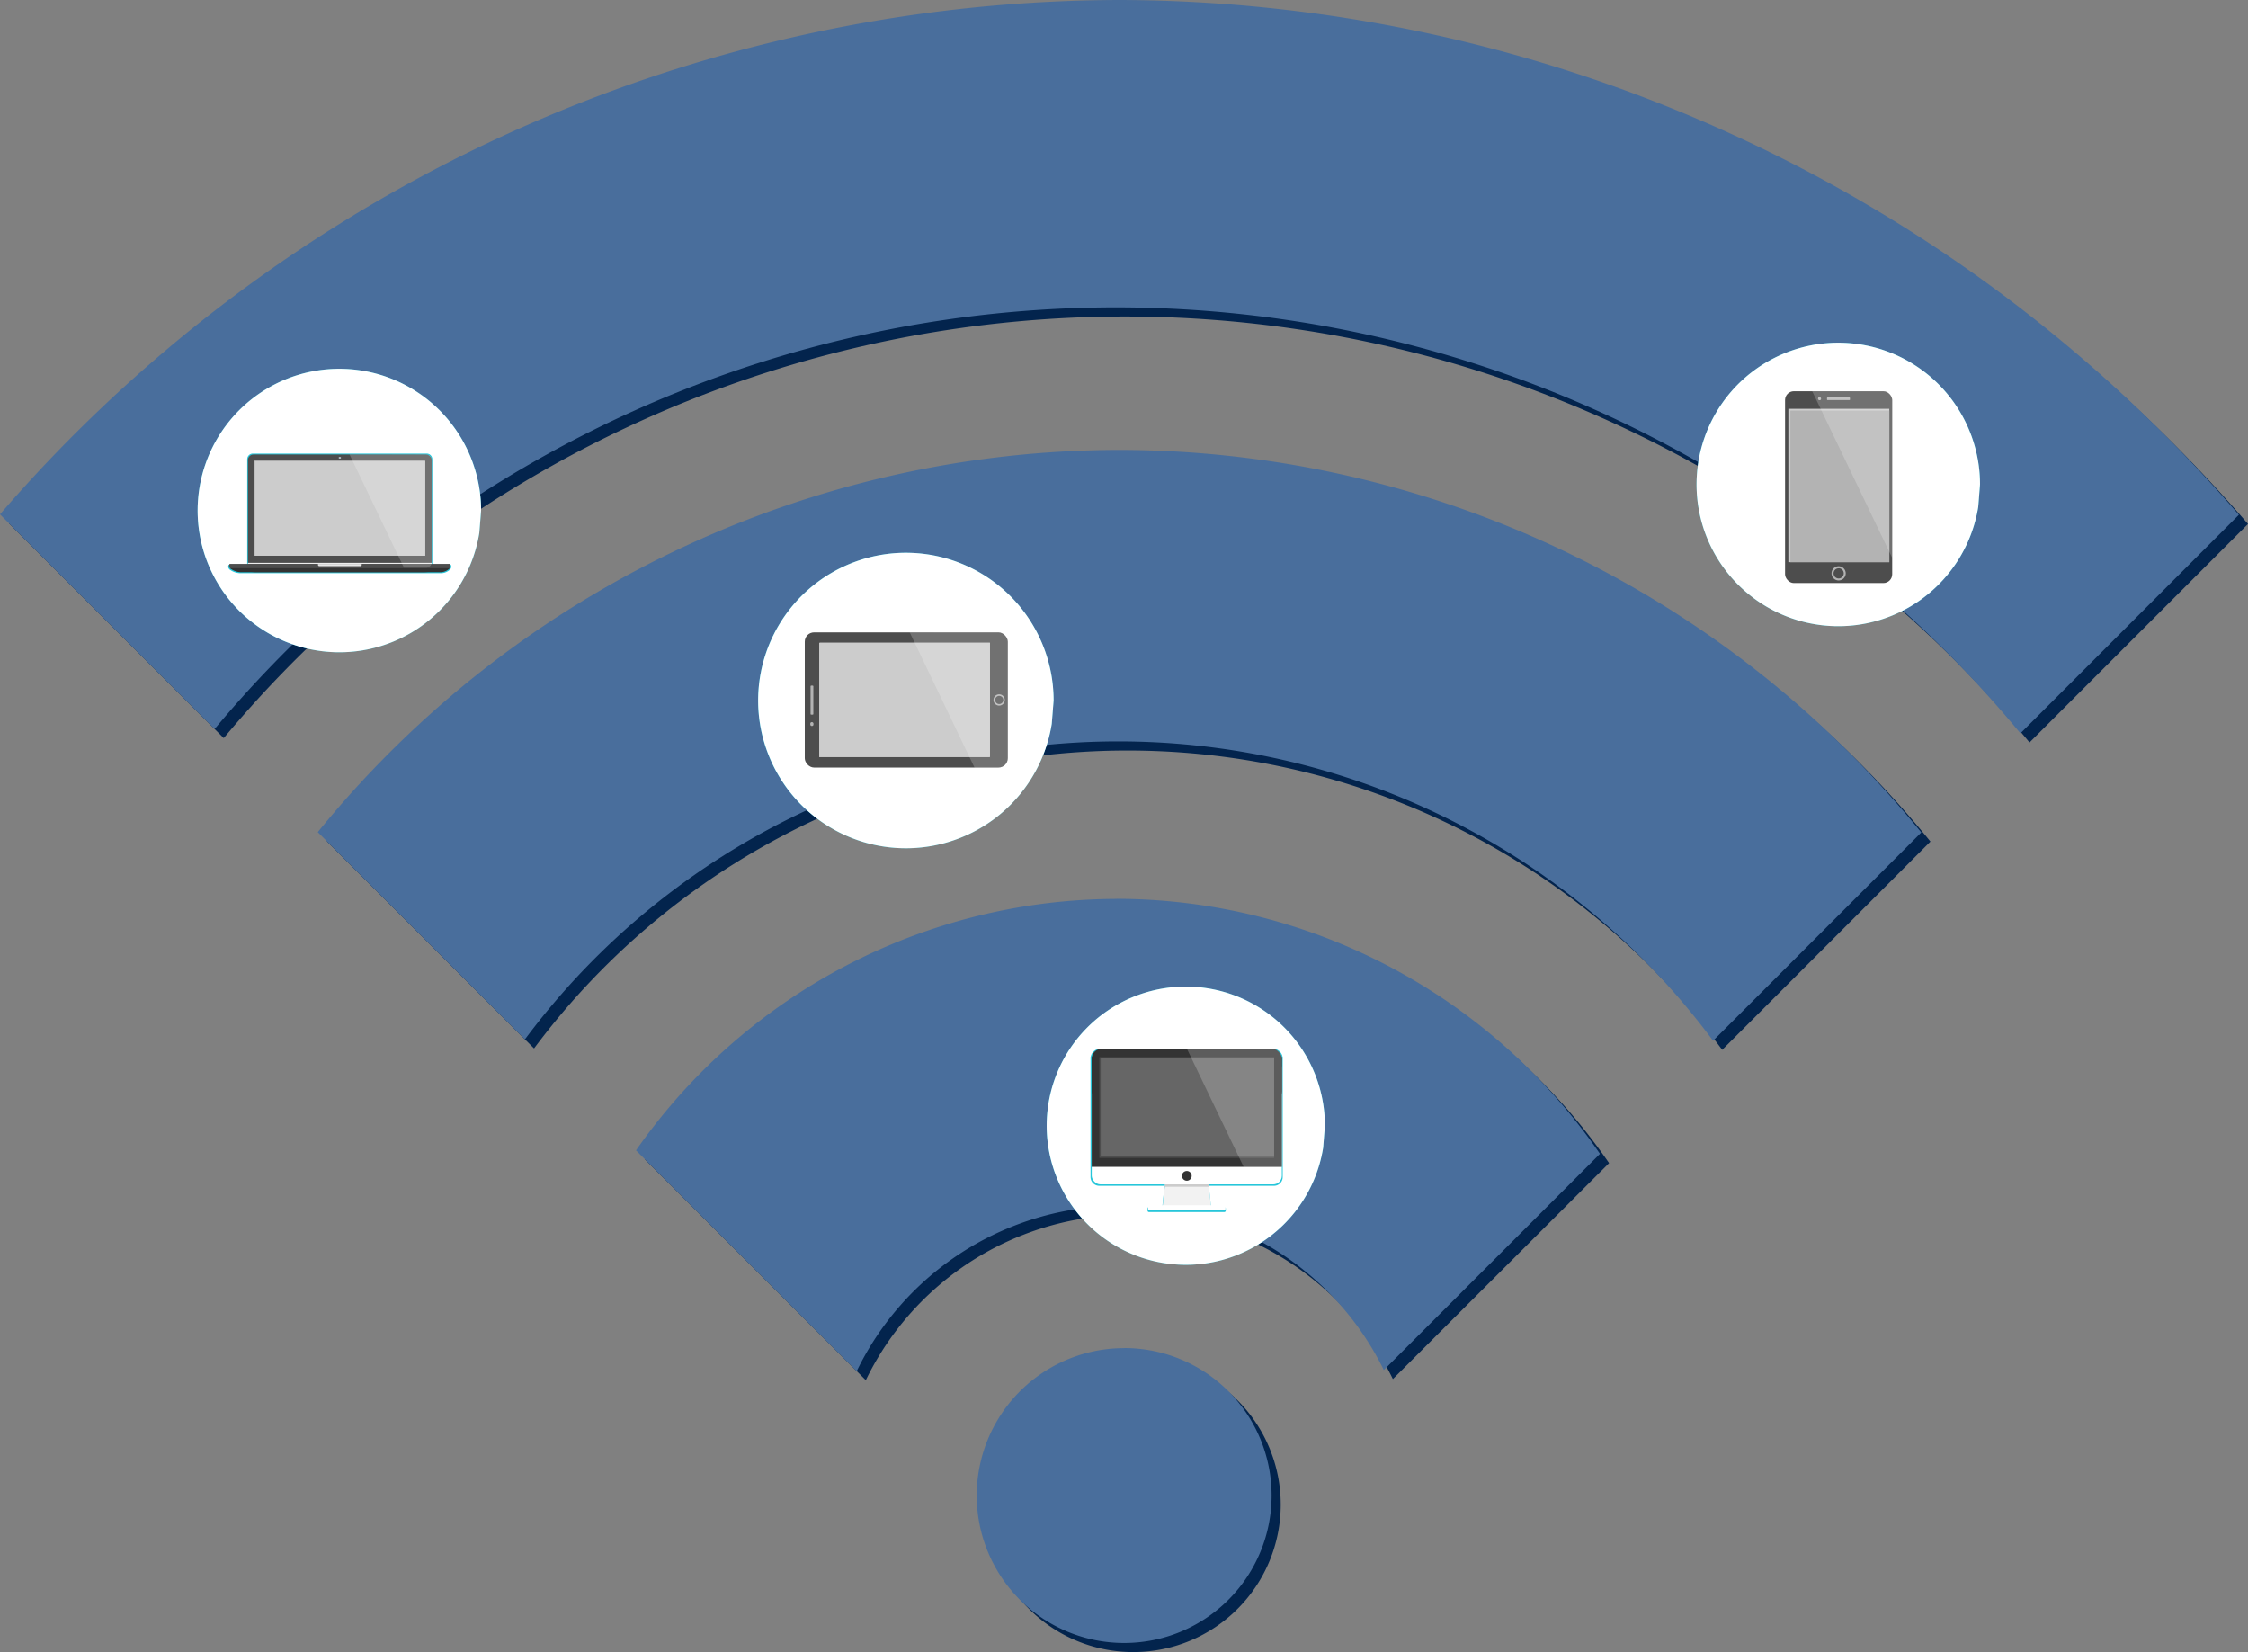 <svg id="au-wifi" xmlns="http://www.w3.org/2000/svg" viewBox="0 0 797.55 586.09"><rect x="0" y="0" width="797.55" height="586.09" fill="#808080" stroke="none"/><defs><style>.cls-1{fill:#03244d;}.cls-2{fill:#496e9c;}.cls-14,.cls-3{fill:#26c6da;}.cls-11,.cls-4{fill:#fff;}.cls-5{fill:#f2f2f2;}.cls-6{fill:#ccc;}.cls-7,.cls-8{fill:#333;}.cls-11,.cls-13,.cls-14,.cls-16,.cls-17,.cls-7{fill-rule:evenodd;}.cls-16,.cls-9{fill:#4d4d4d;}.cls-10{fill:#666;}.cls-11{fill-opacity:0.2;}.cls-12,.cls-13{fill:#b3b3b3;}.cls-15{fill:#ececec;}.cls-17{fill:#e6e6e6;}.cls-18{fill:#b0bec5;}</style></defs><title>au-wifi-lb</title><path class="cls-1" d="M452.82,17.62A526.52,526.52,0,0,0,55.59,200.08l76.15,76.15a416.45,416.45,0,0,1,640.66,1.55l77.51-77.51A526.52,526.52,0,0,0,452.82,17.63Zm-.26,159.58A367.21,367.21,0,0,0,168.33,312.83l73.5,73.49a262.65,262.65,0,0,1,421.54.5l73.88-73.89A367.2,367.2,0,0,0,452.56,177.21Zm-.68,159.28a208.59,208.59,0,0,0-170.66,89.23L359.53,504a104,104,0,0,1,187-.39L623.23,427a208.58,208.58,0,0,0-171.36-90.47Zm2.55,159.35a52.32,52.32,0,0,0-52.31,52.33h0a52.31,52.31,0,1,0,52.31-52.33Z" transform="translate(-52.36 -14.39)"/><path class="cls-2" d="M449.59,14.39A526.48,526.48,0,0,0,52.36,196.85L128.51,273a416.44,416.44,0,0,1,640.66,1.54L846.68,197A526.56,526.56,0,0,0,449.59,14.39ZM449.32,174A367.18,367.18,0,0,0,165.1,309.59l73.5,73.5a262.63,262.63,0,0,1,421.53.5L734,309.7A367.21,367.21,0,0,0,449.33,174Zm-.68,159.27A208.59,208.59,0,0,0,278,422.48l78.31,78.31a104,104,0,0,1,187-.39L620,423.71a208.6,208.6,0,0,0-171.35-90.47Zm2.55,159.36a52.32,52.32,0,0,0-52.31,52.33h0A52.31,52.31,0,1,0,451.2,492.6Z" transform="translate(-52.36 -14.39)"/><path class="cls-3" d="M754.2,194.18a50.28,50.28,0,1,1,.63-7.93" transform="translate(-52.36 -14.39)"/><path class="cls-4" d="M754.2,194.18a50.28,50.28,0,1,1,.63-7.93" transform="translate(-52.36 -14.39)"/><path class="cls-3" d="M425.48,271.19a52.41,52.41,0,1,1,.66-8.27" transform="translate(-52.36 -14.39)"/><path class="cls-4" d="M425.5,271.19a52.41,52.41,0,1,1,.66-8.27" transform="translate(-52.36 -14.39)"/><path class="cls-3" d="M521.79,421.53a49.35,49.35,0,1,1,.62-7.79" transform="translate(-52.36 -14.39)"/><path class="cls-4" d="M521.79,421.53a49.35,49.35,0,1,1,.62-7.78" transform="translate(-52.36 -14.39)"/><path class="cls-3" d="M222.41,203.43a50.28,50.28,0,1,1,.63-7.93" transform="translate(-52.36 -14.39)"/><path class="cls-4" d="M222.41,203.43a50.28,50.28,0,1,1,.63-7.93" transform="translate(-52.36 -14.39)"/><path class="cls-3" d="M442.79,386.4a3.53,3.53,0,0,0-3.47,2.9h-.06v39.5h0v3.14a3.11,3.11,0,0,0,3.11,3.11h23.15l-.09.85-.71,6.68H460a.51.51,0,0,0-.51.52v.75a.51.51,0,0,0,.51.52h26.72a.52.52,0,0,0,.52-.52v-.75a.52.52,0,0,0-.52-.52H482l-.79-7.53h23.13a3.1,3.1,0,0,0,3.1-3.11V428.8h0V389.3h-.06a3.52,3.52,0,0,0-3.47-2.9Z" transform="translate(-52.36 -14.39)"/><path class="cls-5" d="M466,431.74l14.91.34,1.23,11.67H464.69Z" transform="translate(-52.36 -14.39)"/><path class="cls-6" d="M466,431.74l-.39,3.64h15.65l-.35-3.3L466,431.74Z" transform="translate(-52.36 -14.39)"/><rect class="cls-4" x="387.33" y="375.87" width="67.44" height="44.28" rx="3.07"/><path class="cls-7" d="M439.67,389.32v39h67.46v-39Zm1.59,2h64l-8.58,32.15-47.95-3.2Z" transform="translate(-52.36 -14.39)"/><rect class="cls-8" x="387.32" y="372.07" width="67.46" height="18.59" rx="3.49"/><rect class="cls-4" x="407.31" y="427.58" width="27.48" height="1.77" rx="0.51"/><circle class="cls-8" cx="421.06" cy="417.13" r="1.73"/><rect class="cls-9" x="390.04" y="375.03" width="62" height="35.73"/><rect class="cls-10" x="390.52" y="375.46" width="61.52" height="34.75"/><path class="cls-11" d="M473.46,386.45l20.13,41.9h13.54v-39h-.06a3.48,3.48,0,0,0-3.43-2.86H473.46Z" transform="translate(-52.36 -14.39)"/><rect class="cls-9" x="285.52" y="224.33" width="72.02" height="47.96" rx="3.3"/><rect class="cls-6" x="290.64" y="228.02" width="60.57" height="40.58"/><rect class="cls-12" x="287.47" y="256.18" width="1.13" height="1.36" rx="0.5"/><rect class="cls-12" x="287.57" y="243.23" width="0.99" height="10.29" rx="0.21"/><path class="cls-13" d="M404.84,262.7a2,2,0,0,0,2,2h0a2,2,0,0,0,2-2h0a2,2,0,0,0-2-2h0a2,2,0,0,0-2,2Zm.57,0a1.45,1.45,0,1,1,1.45,1.45A1.45,1.45,0,0,1,405.41,262.7Z" transform="translate(-52.36 -14.39)"/><rect class="cls-6" x="290.88" y="228.02" width="60.32" height="40.3"/><path class="cls-11" d="M375.11,238.72l23,48h8.46a3.31,3.31,0,0,0,3.31-3.3V242a3.3,3.3,0,0,0-3.31-3.3Z" transform="translate(-52.36 -14.39)"/><path class="cls-14" d="M142.06,175.3a2,2,0,0,0-2,2v36.78a1.23,1.23,0,0,0,0,.27h0v.37h-6.52a1.18,1.18,0,0,0,0,1.38.41.41,0,0,0,.18.16h-.1a6.52,6.52,0,0,0,4,1.48h71.29a4.76,4.76,0,0,0,3.3-1.48h-.12a.53.53,0,0,0,.21-.16,1.46,1.46,0,0,0,0-1.38h-6.56v-.37h0a2.45,2.45,0,0,0,0-.27V177.3a2,2,0,0,0-2-2Z" transform="translate(-52.36 -14.39)"/><rect class="cls-9" x="87.96" y="161.24" width="65.2" height="40.14" rx="1.97"/><rect class="cls-15" x="87.96" y="199.67" width="65.2" height="0.4"/><path class="cls-16" d="M133.84,214.43a1.18,1.18,0,0,0,0,1.36c.45.77,8,1.61,9.34,1.61h59.48c1.38,0,8.87-.86,9.37-1.61a1.42,1.42,0,0,0,0-1.36Z" transform="translate(-52.36 -14.39)"/><rect class="cls-12" x="90.27" y="163.39" width="60.58" height="33.75"/><path class="cls-17" d="M165.18,214.46v.34a.46.46,0,0,0,.5.42H180.2a.46.46,0,0,0,.49-.42v-.34Z" transform="translate(-52.36 -14.39)"/><path class="cls-7" d="M133.92,215.94a6.59,6.59,0,0,0,4,1.46h70.78a4.76,4.76,0,0,0,3.28-1.46Z" transform="translate(-52.36 -14.39)"/><rect class="cls-18" x="120.15" y="162.08" width="0.83" height="0.62" rx="0.27"/><rect class="cls-6" x="90.46" y="163.59" width="60.39" height="33.55"/><path class="cls-11" d="M176.38,175.63l19.28,40.13h7.89a2,2,0,0,0,2-2v-36.2a2,2,0,0,0-2-2Z" transform="translate(-52.36 -14.39)"/><rect class="cls-9" x="633.31" y="138.79" width="38.01" height="68.05" rx="3.12"/><rect class="cls-6" x="634.48" y="145.02" width="35.8" height="54.41"/><rect class="cls-12" x="645" y="140.91" width="1.08" height="1.06" rx="0.47"/><rect class="cls-12" x="648.19" y="141" width="8.15" height="0.93" rx="0.19"/><path class="cls-13" d="M704.67,215.27a2.51,2.51,0,0,0-2.51,2.51h0a2.51,2.51,0,0,0,2.51,2.52h0a2.52,2.52,0,0,0,2.52-2.52h0a2.52,2.52,0,0,0-2.52-2.51Zm0,.71a1.81,1.81,0,1,1-1.8,1.8A1.81,1.81,0,0,1,704.67,216Z" transform="translate(-52.36 -14.39)"/><rect class="cls-12" x="635.19" y="145.66" width="35.1" height="53.77"/><path class="cls-11" d="M695.29,153.18l28.39,59.11v-56a3.11,3.11,0,0,0-3.12-3.12Z" transform="translate(-52.36 -14.39)"/></svg>